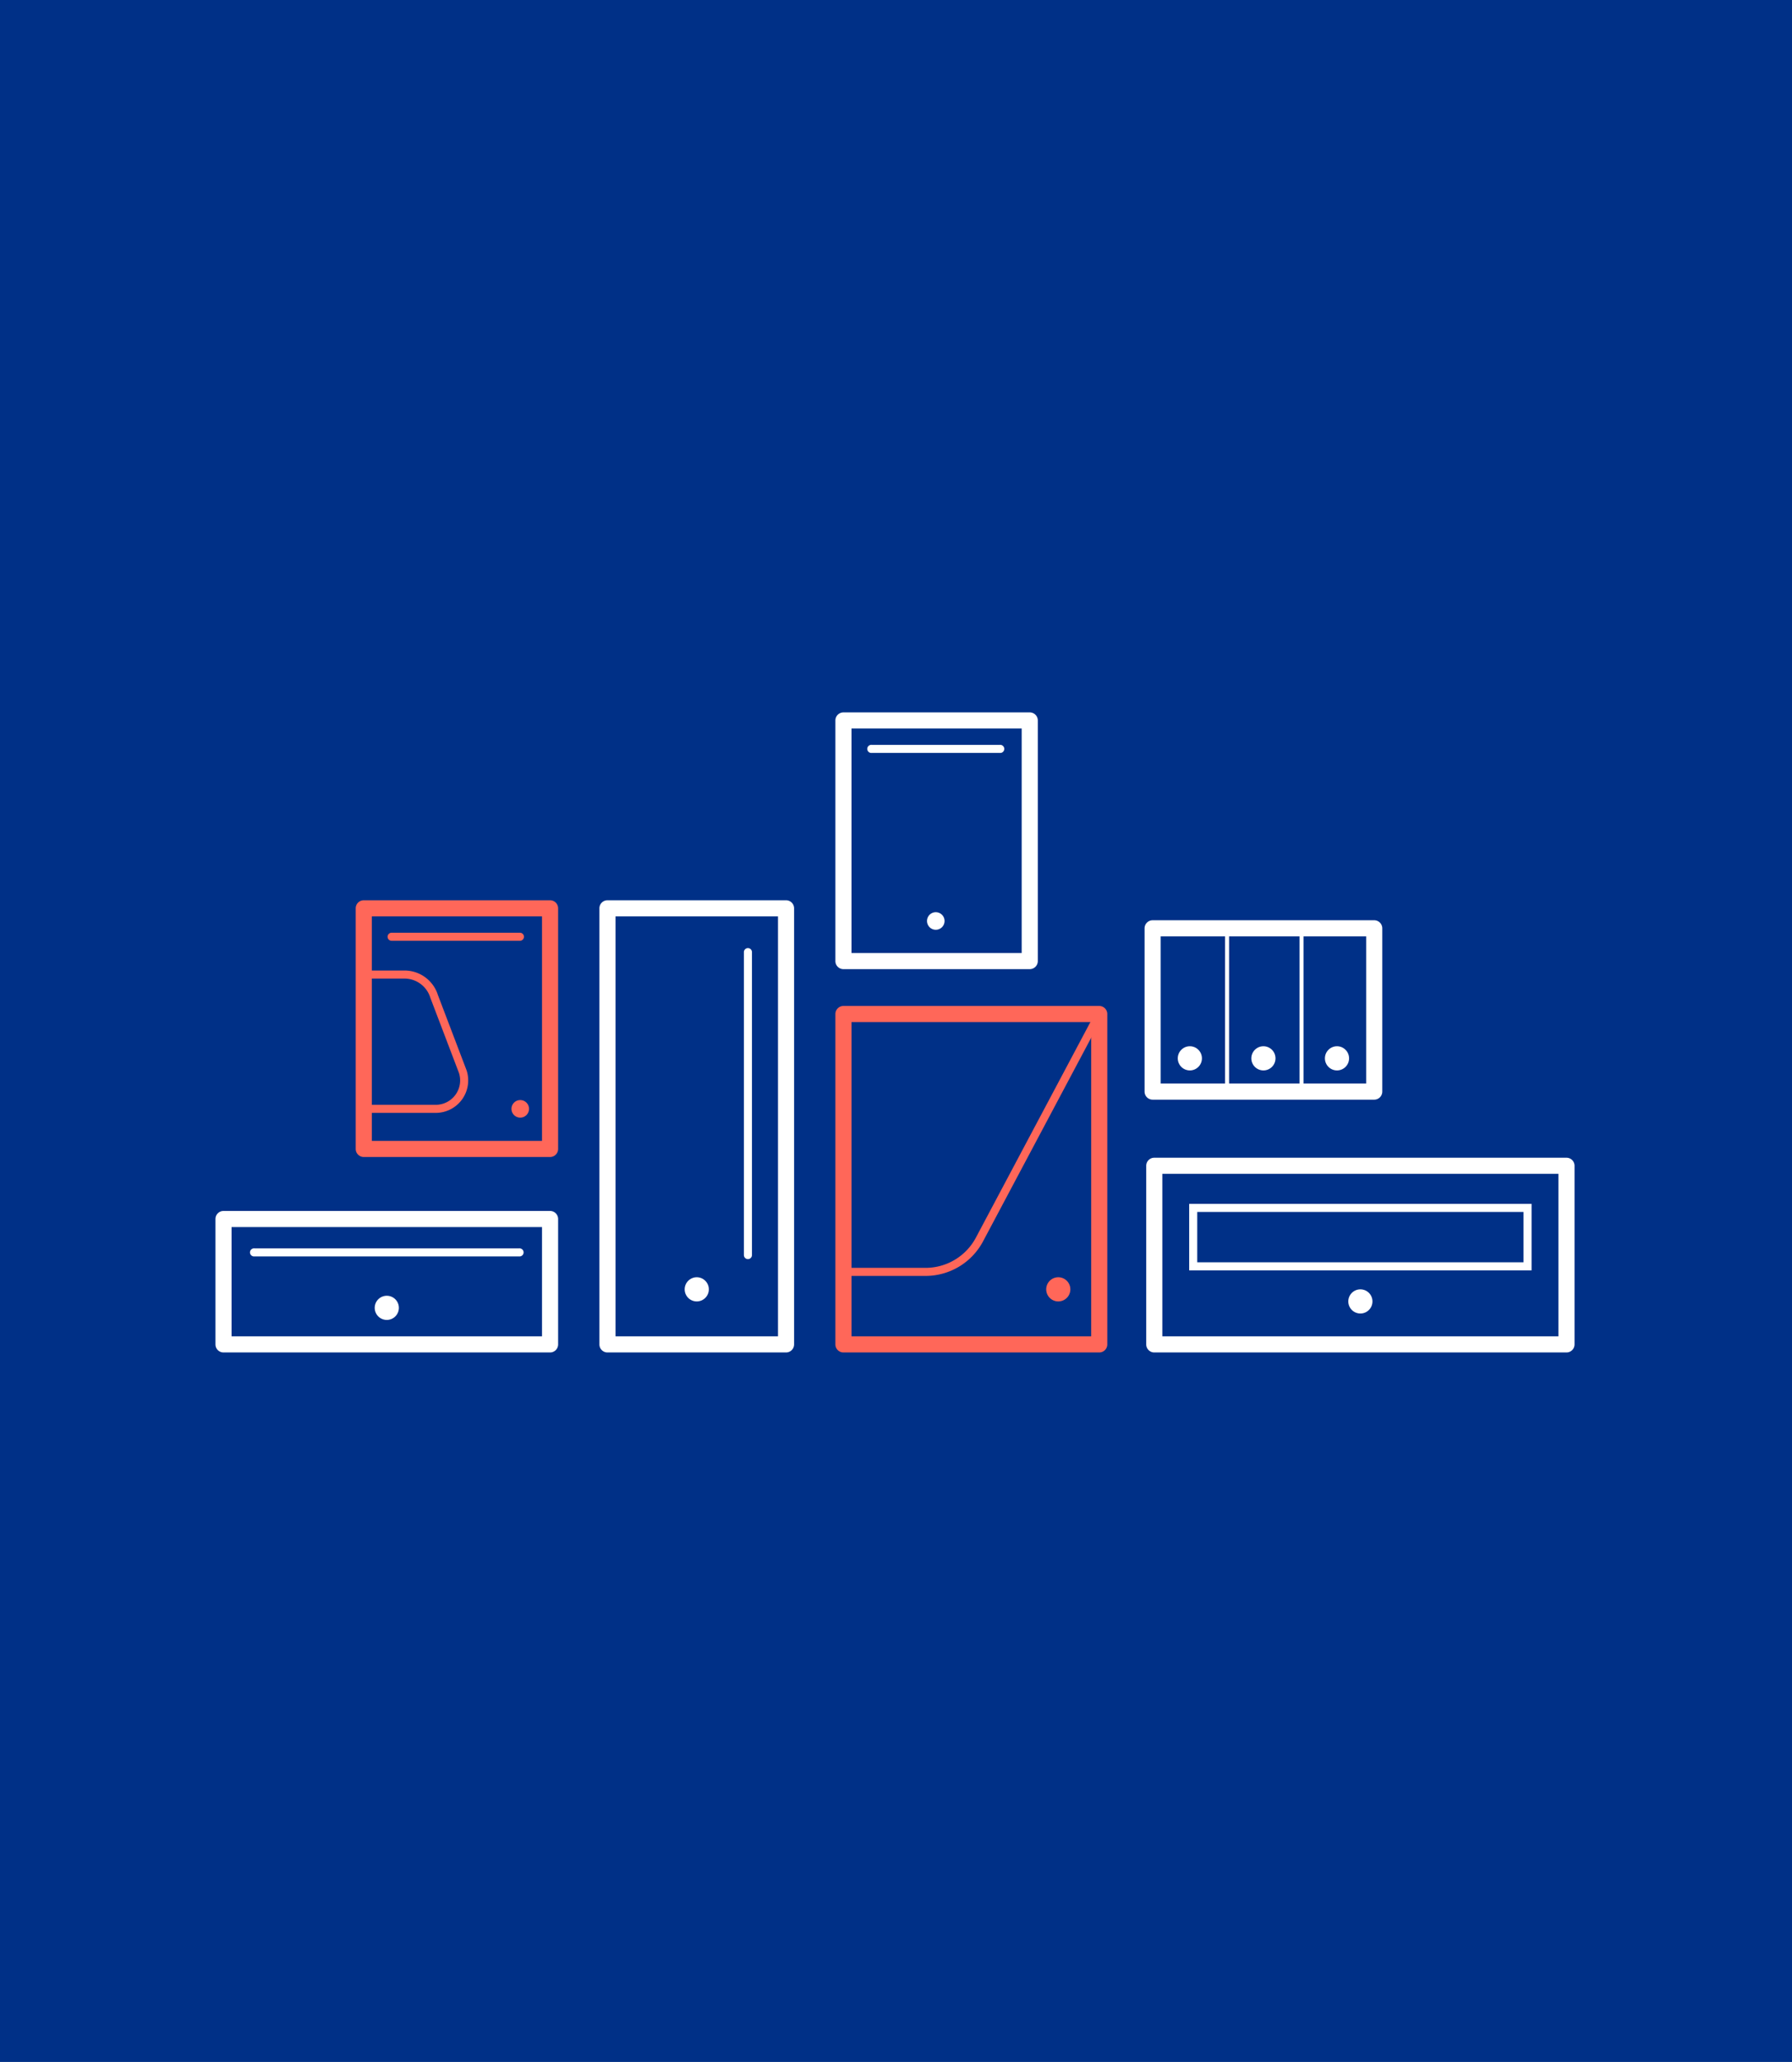 <?xml version="1.0" encoding="UTF-8"?> <svg xmlns="http://www.w3.org/2000/svg" width="532" height="612" viewBox="0 0 532 612"><g id="Raggruppa_66199" data-name="Raggruppa 66199" transform="translate(-139 -5915)"><rect id="tumblr_p4m4wtql651u7hb5bo1_1280" width="532" height="612" transform="translate(139 5915)" fill="#003087"></rect><g id="Raggruppa_66087" data-name="Raggruppa 66087" transform="translate(107.26 5833.641)"><g id="Raggruppa_66057" data-name="Raggruppa 66057" transform="translate(95.703 440.777)"><g id="Raggruppa_66054" data-name="Raggruppa 66054"><path id="Tracciato_73590" data-name="Tracciato 73590" d="M195.042,458.545H98.095a2.393,2.393,0,0,1-2.392-2.392V418.937a2.392,2.392,0,0,1,2.392-2.392h96.947a2.392,2.392,0,0,1,2.392,2.392v37.217A2.393,2.393,0,0,1,195.042,458.545Zm-94.555-4.783H192.65V421.328H100.486Z" transform="translate(-95.703 -416.545)" fill="#fff"></path></g><g id="Raggruppa_66055" data-name="Raggruppa 66055" transform="translate(10.353 11.104)"><path id="Tracciato_73591" data-name="Tracciato 73591" d="M184.189,428.223H105.557a1.2,1.2,0,1,1,0-2.392h78.632a1.2,1.2,0,1,1,0,2.392Z" transform="translate(-104.361 -425.831)" fill="#fff"></path></g><g id="Raggruppa_66056" data-name="Raggruppa 66056" transform="translate(47.278 25.17)"><circle id="Ellisse_345" data-name="Ellisse 345" cx="3.587" cy="3.587" r="3.587" fill="#fff"></circle></g></g><g id="Raggruppa_66061" data-name="Raggruppa 66061" transform="translate(372.025 424.978)"><g id="Raggruppa_66058" data-name="Raggruppa 66058"><path id="Tracciato_73592" data-name="Tracciato 73592" d="M451.539,461.132H329.166a2.392,2.392,0,0,1-2.392-2.392V405.725a2.392,2.392,0,0,1,2.392-2.392H451.539a2.393,2.393,0,0,1,2.392,2.392v53.016A2.393,2.393,0,0,1,451.539,461.132Zm-119.981-4.783h117.59V408.116H331.557Z" transform="translate(-326.774 -403.333)" fill="#fff"></path></g><g id="Raggruppa_66059" data-name="Raggruppa 66059" transform="translate(12.755 13.704)"><path id="Tracciato_73593" data-name="Tracciato 73593" d="M439.086,434.524H337.44V414.793H439.086Zm-99.254-2.392h96.862V417.185H339.832Z" transform="translate(-337.44 -414.793)" fill="#fff"></path></g><g id="Raggruppa_66060" data-name="Raggruppa 66060" transform="translate(59.991 39.064)"><circle id="Ellisse_346" data-name="Ellisse 346" cx="3.587" cy="3.587" r="3.587" fill="#fff"></circle></g></g><g id="Raggruppa_66065" data-name="Raggruppa 66065" transform="translate(209.691 348.562)"><g id="Raggruppa_66062" data-name="Raggruppa 66062"><path id="Tracciato_73594" data-name="Tracciato 73594" d="M246.43,473.646H193.416a2.392,2.392,0,0,1-2.392-2.392V341.823a2.392,2.392,0,0,1,2.392-2.392H246.43a2.393,2.393,0,0,1,2.392,2.392V471.255A2.393,2.393,0,0,1,246.43,473.646Zm-50.623-4.783h48.231V344.214H195.807Z" transform="translate(-191.024 -339.431)" fill="#fff"></path></g><g id="Raggruppa_66063" data-name="Raggruppa 66063" transform="translate(42.898 14.301)"><path id="Tracciato_73595" data-name="Tracciato 73595" d="M228.093,443.6a1.2,1.2,0,0,1-1.2-1.2V352.586a1.2,1.2,0,1,1,2.392,0V442.4A1.2,1.2,0,0,1,228.093,443.6Z" transform="translate(-226.897 -351.39)" fill="#fff"></path></g><g id="Raggruppa_66064" data-name="Raggruppa 66064" transform="translate(25.312 111.893)"><circle id="Ellisse_347" data-name="Ellisse 347" cx="3.587" cy="3.587" r="3.587" fill="#fff"></circle></g></g><g id="Raggruppa_66069" data-name="Raggruppa 66069" transform="translate(279.746 379.936)"><g id="Raggruppa_66066" data-name="Raggruppa 66066"><path id="Tracciato_73596" data-name="Tracciato 73596" d="M327.934,468.508H252a2.392,2.392,0,0,1-2.392-2.392V368.059A2.391,2.391,0,0,1,252,365.667h75.935a2.392,2.392,0,0,1,2.392,2.392v98.058A2.392,2.392,0,0,1,327.934,468.508Zm-73.544-4.783h71.152V370.45H254.39Z" transform="translate(-249.607 -365.667)" fill="#ff6759"></path></g><g id="Raggruppa_66067" data-name="Raggruppa 66067" transform="translate(1.196 1.195)"><path id="Tracciato_73597" data-name="Tracciato 73597" d="M276.164,445.592H251.8a1.2,1.2,0,1,1,0-2.392h24.361a16.932,16.932,0,0,0,14.981-9.006L326.682,367.3a1.2,1.2,0,1,1,2.112,1.123l-35.536,66.891A19.318,19.318,0,0,1,276.164,445.592Z" transform="translate(-250.607 -366.666)" fill="#ff6759"></path></g><g id="Raggruppa_66068" data-name="Raggruppa 66068" transform="translate(62.582 80.519)"><circle id="Ellisse_348" data-name="Ellisse 348" cx="3.587" cy="3.587" r="3.587" fill="#ff6759"></circle></g></g><g id="Raggruppa_66075" data-name="Raggruppa 66075" transform="translate(137.343 348.562)"><g id="Raggruppa_66072" data-name="Raggruppa 66072"><g id="Raggruppa_66070" data-name="Raggruppa 66070"><path id="Tracciato_73598" data-name="Tracciato 73598" d="M188.223,415.634H132.916a2.391,2.391,0,0,1-2.392-2.392v-71.42a2.392,2.392,0,0,1,2.392-2.392h55.307a2.393,2.393,0,0,1,2.392,2.392v71.42A2.392,2.392,0,0,1,188.223,415.634Zm-52.915-4.783h50.524V344.214H135.307Z" transform="translate(-130.524 -339.431)" fill="#ff6759"></path></g><g id="Raggruppa_66071" data-name="Raggruppa 66071" transform="translate(46.231 59.296)"><circle id="Ellisse_349" data-name="Ellisse 349" cx="2.613" cy="2.613" r="2.613" fill="#ff6759"></circle></g></g><g id="Raggruppa_66073" data-name="Raggruppa 66073" transform="translate(1.196 20.852)"><path id="Tracciato_73599" data-name="Tracciato 73599" d="M154.091,399.12H131.524V356.868h13.269a10.387,10.387,0,0,1,9.941,7.283l8.517,22.37a9.628,9.628,0,0,1-9.16,12.6Zm-20.175-2.392h20.175a7.24,7.24,0,0,0,6.9-9.422l-8.518-22.37a8.03,8.03,0,0,0-7.682-5.677H133.916Z" transform="translate(-131.524 -356.868)" fill="#ff6759"></path></g><g id="Raggruppa_66074" data-name="Raggruppa 66074" transform="translate(9.567 9.636)"><path id="Tracciato_73600" data-name="Tracciato 73600" d="M177.8,349.881H139.72a1.2,1.2,0,1,1,0-2.392H177.8a1.2,1.2,0,0,1,0,2.392Z" transform="translate(-138.524 -347.489)" fill="#ff6759"></path></g></g><g id="Raggruppa_66080" data-name="Raggruppa 66080" transform="translate(279.746 292.805)"><g id="Raggruppa_66078" data-name="Raggruppa 66078"><g id="Raggruppa_66076" data-name="Raggruppa 66076"><path id="Tracciato_73601" data-name="Tracciato 73601" d="M307.306,369.008H252a2.392,2.392,0,0,1-2.392-2.392V295.2A2.391,2.391,0,0,1,252,292.8h55.307A2.392,2.392,0,0,1,309.7,295.2v71.42A2.393,2.393,0,0,1,307.306,369.008Zm-52.915-4.783h50.524V297.588H254.39Z" transform="translate(-249.607 -292.805)" fill="#fff"></path></g><g id="Raggruppa_66077" data-name="Raggruppa 66077" transform="translate(27.19 59.295)"><circle id="Ellisse_350" data-name="Ellisse 350" cx="2.613" cy="2.613" r="2.613" fill="#fff"></circle></g></g><g id="Raggruppa_66079" data-name="Raggruppa 66079" transform="translate(9.567 9.635)"><path id="Tracciato_73602" data-name="Tracciato 73602" d="M296.884,303.254H258.8a1.2,1.2,0,1,1,0-2.392h38.081a1.2,1.2,0,1,1,0,2.392Z" transform="translate(-257.607 -300.862)" fill="#fff"></path></g></g><g id="Raggruppa_66081" data-name="Raggruppa 66081" transform="translate(395.427 356.89)"><rect id="Rettangolo_13261" data-name="Rettangolo 13261" width="1.196" height="48.464" fill="#fff"></rect></g><g id="Raggruppa_66082" data-name="Raggruppa 66082" transform="translate(417.525 356.89)"><rect id="Rettangolo_13262" data-name="Rettangolo 13262" width="1.196" height="48.464" fill="#fff"></rect></g><g id="Raggruppa_66083" data-name="Raggruppa 66083" transform="translate(371.536 354.499)"><path id="Tracciato_73603" data-name="Tracciato 73603" d="M394.539,397.643H328.757a2.393,2.393,0,0,1-2.392-2.392V346.788a2.392,2.392,0,0,1,2.392-2.392h65.783a2.392,2.392,0,0,1,2.392,2.392v48.463A2.393,2.393,0,0,1,394.539,397.643Zm-63.391-4.783h61v-43.68h-61Z" transform="translate(-326.365 -344.396)" fill="#fff"></path></g><g id="Raggruppa_66084" data-name="Raggruppa 66084" transform="translate(381.389 391.893)"><circle id="Ellisse_351" data-name="Ellisse 351" cx="3.587" cy="3.587" r="3.587" fill="#fff"></circle></g><g id="Raggruppa_66085" data-name="Raggruppa 66085" transform="translate(403.231 391.893)"><circle id="Ellisse_352" data-name="Ellisse 352" cx="3.587" cy="3.587" r="3.587" fill="#fff"></circle></g><g id="Raggruppa_66086" data-name="Raggruppa 66086" transform="translate(425.073 391.893)"><circle id="Ellisse_353" data-name="Ellisse 353" cx="3.587" cy="3.587" r="3.587" fill="#fff"></circle></g></g></g></svg> 